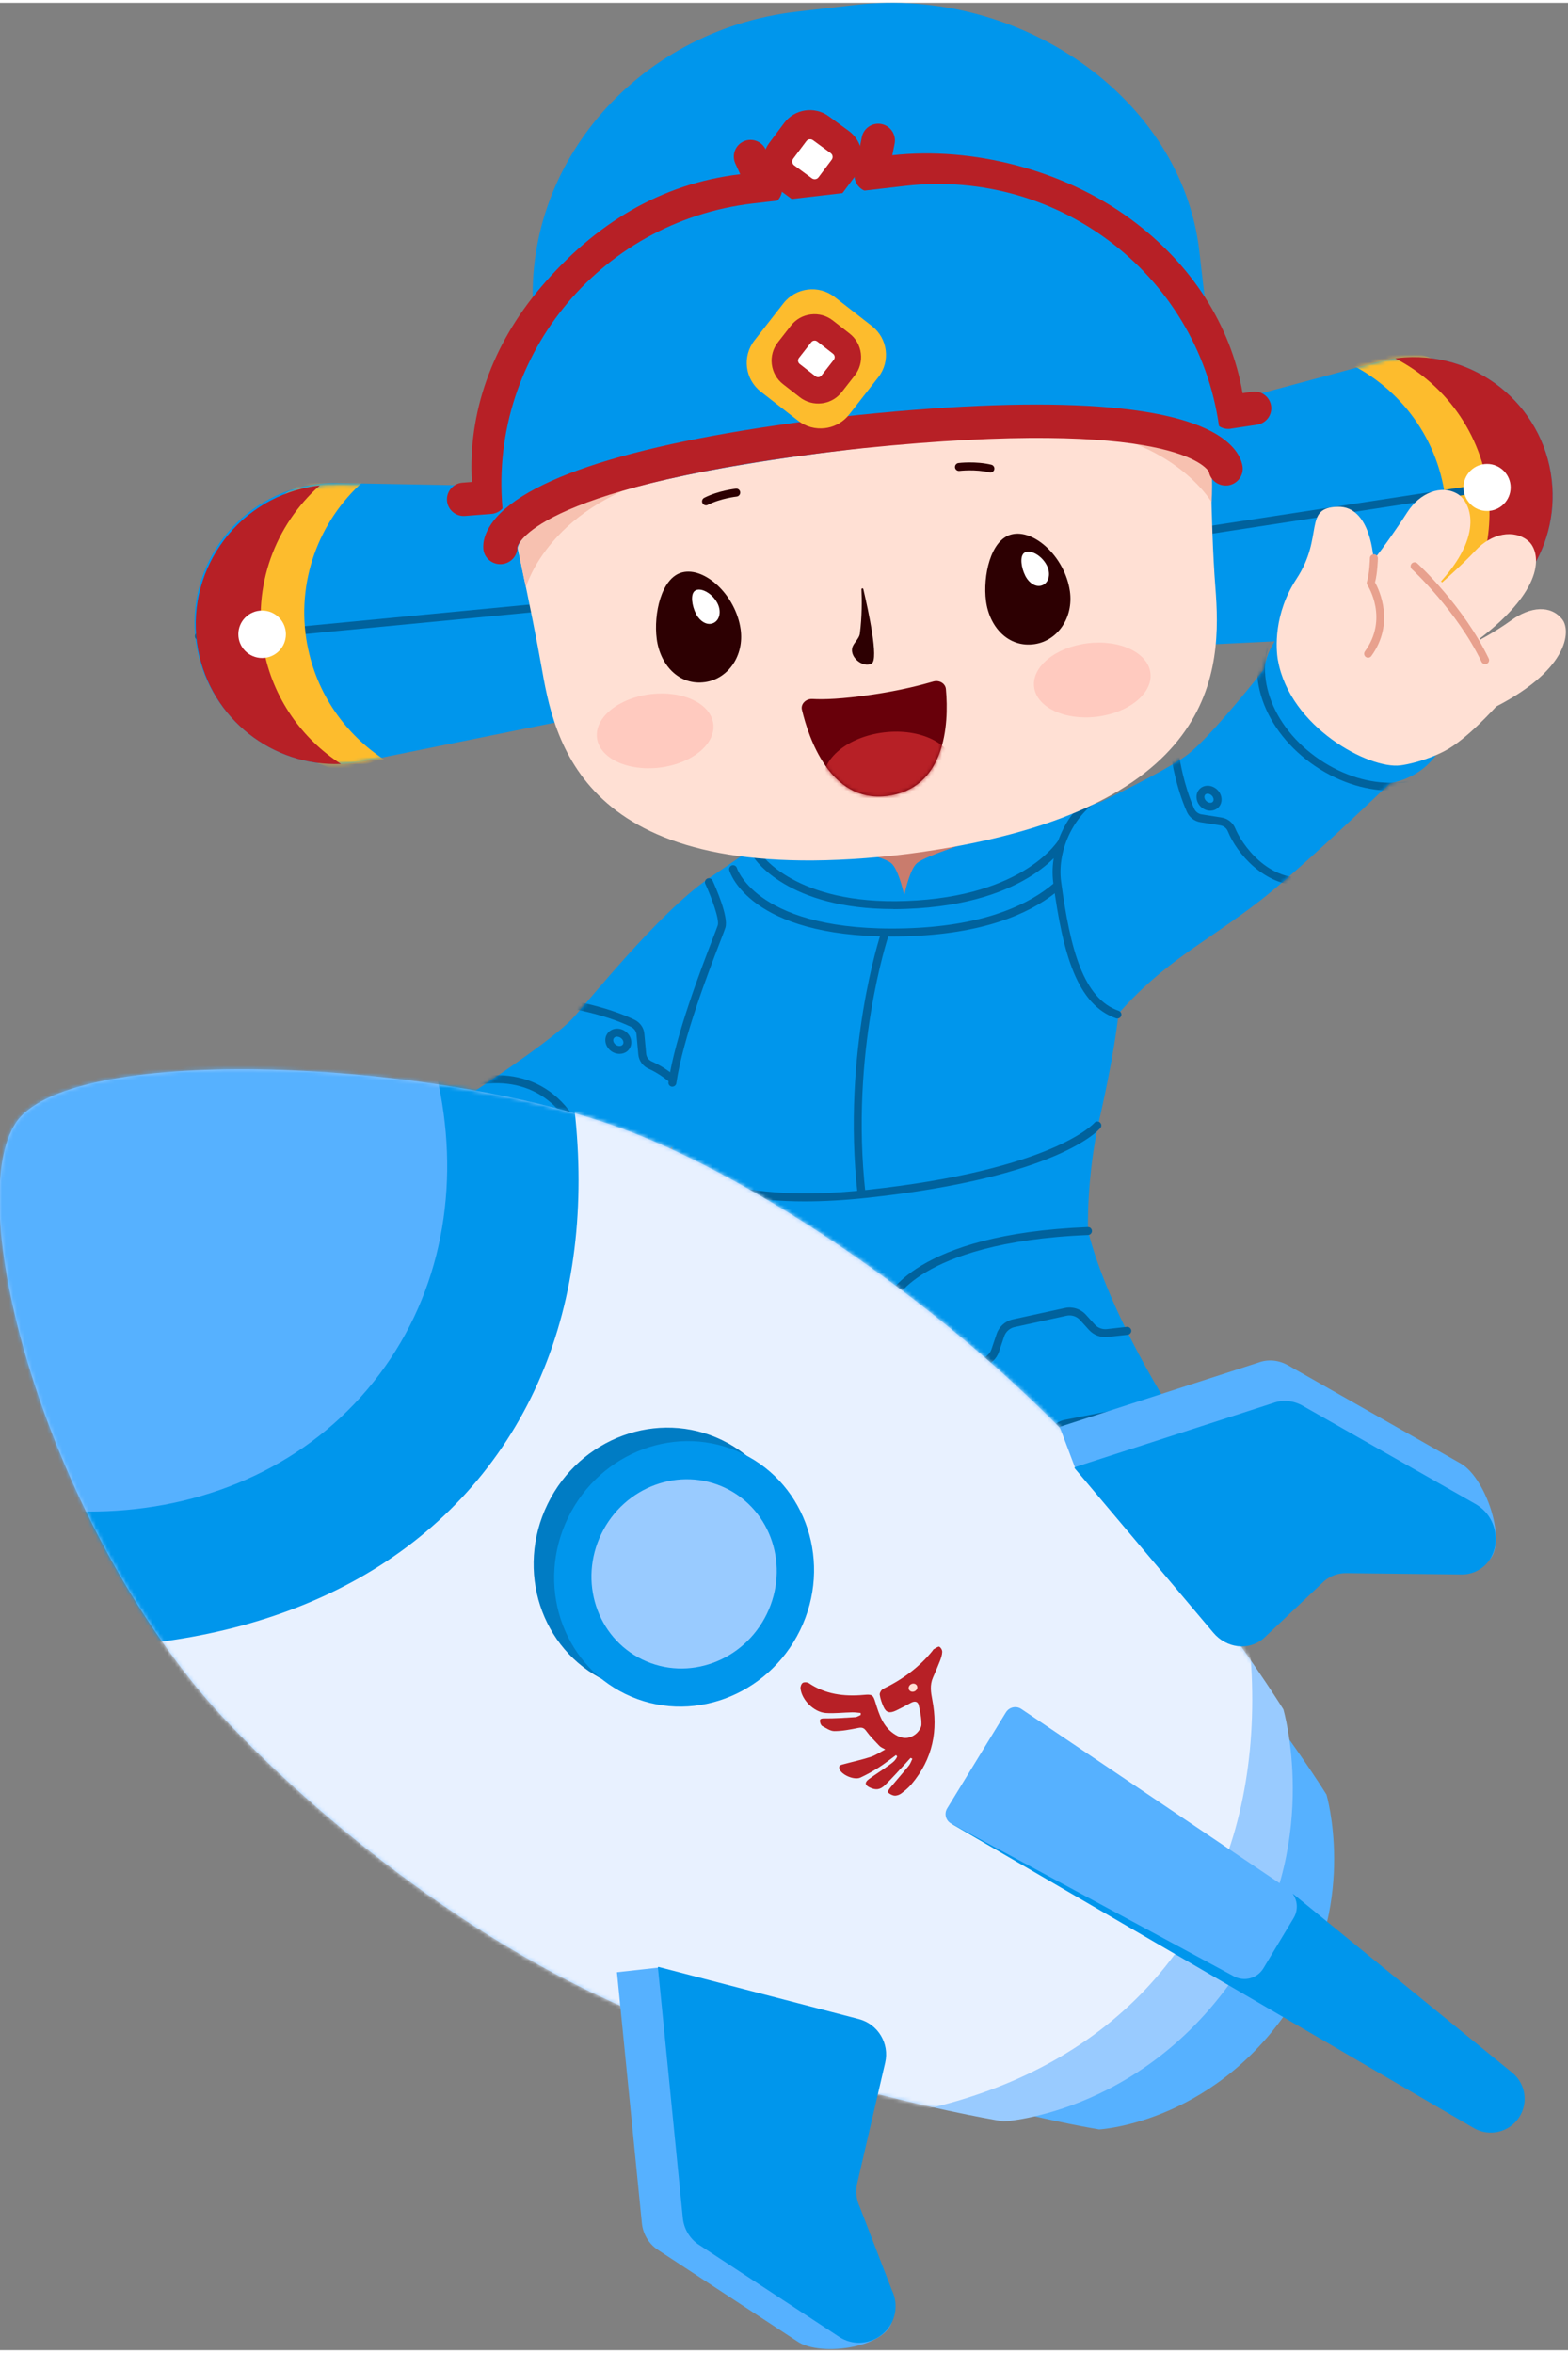 <svg width="400" height="600" viewBox="0 0 417 624" fill="none" xmlns="http://www.w3.org/2000/svg">
<rect x="0" y="0" width="417" height="624" fill="#808080" stroke="none"/>
<g clip-path="url(#clip0_11739_272901)">
<path d="M352.775 476.32C352.775 476.32 331.967 442.745 302.566 413.597C273.489 384.758 235.973 360.374 209.304 350.705C169.112 336.131 91.051 336.033 79.246 349.258L79.062 349.511C69.962 364.717 84.204 430.448 118.311 471.95C129.187 485.174 162.66 517.92 203.613 537.596C245.764 557.848 292.324 565.311 292.324 565.311C292.324 565.311 324.501 563.61 344.97 529.81C360.791 503.684 352.775 476.32 352.775 476.32Z" fill="#56B1FF"/>
<mask id="mask0_11739_272901" style="mask-type:luminance" maskUnits="userSpaceOnUse" x="76" y="339" width="279" height="227">
<path d="M352.775 476.32C352.775 476.32 331.967 442.745 302.566 413.597C273.489 384.758 235.973 360.374 209.304 350.705C169.112 336.131 91.051 336.033 79.246 349.258L79.062 349.511C69.962 364.717 84.204 430.448 118.311 471.95C129.187 485.174 162.66 517.92 203.613 537.596C245.764 557.848 292.324 565.311 292.324 565.311C292.324 565.311 324.501 563.61 344.97 529.81C360.791 503.684 352.775 476.32 352.775 476.32Z" fill="white"/>
</mask>
<g mask="url(#mask0_11739_272901)">
<path d="M283.005 503.298C336.452 436.553 300.859 319.551 203.505 241.965C106.151 164.379 -16.098 155.59 -69.545 222.334C-122.993 289.079 -87.399 406.081 9.955 483.667C107.309 561.253 229.557 570.042 283.005 503.298Z" fill="#E8F1FF"/>
<path d="M179.568 428.22C211.085 388.862 199.798 327.6 154.358 291.387C108.918 255.174 46.532 257.723 15.015 297.081C-16.501 336.438 -5.214 397.7 40.225 433.913C85.665 470.127 148.051 467.578 179.568 428.22Z" fill="#56B1FF"/>
<path d="M264.558 484.893C263.953 486.58 263.431 488.308 262.727 489.953C262.051 491.541 261.262 493.115 260.374 494.604C259.459 496.122 255.866 496.769 254.697 495.701C254.049 495.11 254.641 494.604 255.021 494.155C256.542 492.384 258.148 490.697 259.571 488.842C260.36 487.83 260.839 486.551 261.558 485.23C260.896 485.273 260.346 485.427 259.867 485.315C258.219 484.963 256.557 484.654 254.993 484.092C254.077 483.755 253.584 483.853 252.837 484.626C251.443 486.074 249.978 487.507 248.357 488.617C247.484 489.208 246.23 489.137 245.145 489.278C244.835 489.32 244.455 489.067 244.201 488.842C243.652 488.336 243.568 488.013 244.455 487.423C246.611 485.989 248.667 484.359 250.724 482.771C251.076 482.49 251.274 481.97 251.541 481.562C251.443 481.422 251.358 481.281 251.26 481.141C250.64 481.492 249.992 481.787 249.414 482.195C247.611 483.474 245.92 484.963 244.032 486.074C241.412 487.62 237.045 486.748 235.242 484.514C234.96 484.176 234.777 483.445 234.946 483.066C235.129 482.673 235.819 482.279 236.242 482.265C241.13 482.251 245.399 480.171 249.329 476.924C250.935 475.603 251.245 475.631 252.739 476.812C255.317 478.878 257.909 480.944 261.558 480.747C263.586 480.635 265.009 479.749 265.657 477.768C265.939 476.896 265.939 475.617 265.516 474.957C264.629 473.58 263.417 472.427 262.22 471.317C261.501 470.642 260.741 470.909 260.205 471.963C259.585 473.2 258.937 474.423 258.247 475.617C257.36 477.149 256.5 477.458 255.148 476.629C254.232 476.081 253.344 475.421 252.612 474.62C252.316 474.296 252.246 473.355 252.485 472.947C255.176 468.281 256.909 463.362 257.331 458.078C257.345 457.909 257.289 457.698 257.374 457.558C257.613 457.08 257.895 456.279 258.177 456.237C258.642 456.181 259.275 456.504 259.529 456.911C259.938 457.544 260.149 458.359 260.332 459.132C260.67 460.58 260.952 462.041 261.22 463.517C261.614 465.597 262.896 466.918 264.277 468.281C269.715 473.678 272.8 480.283 271.898 488.814C271.785 489.924 271.447 491.063 271.081 492.145C270.898 492.665 270.433 493.269 269.968 493.508C269.405 493.789 268.686 493.831 268.094 493.733C267.968 493.719 267.968 492.735 268.024 492.187C268.249 489.882 268.531 487.577 268.728 485.273C268.785 484.612 268.573 483.966 268.489 483.305C268.32 483.319 268.151 483.347 267.982 483.361C267.897 483.937 267.827 484.5 267.742 485.062C267.348 487.606 267.052 490.177 266.517 492.693C266.15 494.408 265.277 495.04 263.629 495.279C262.347 495.462 261.882 494.97 262.333 493.677C262.981 491.794 263.812 489.967 264.474 488.097C264.826 487.071 265.277 485.989 264.981 484.921C264.84 484.893 264.699 484.879 264.572 484.851L264.558 484.893Z" fill="#B72026"/>
<path d="M259.414 468.986C259.704 468.446 259.544 467.797 259.057 467.537C258.57 467.277 257.94 467.504 257.65 468.045C257.36 468.585 257.52 469.234 258.007 469.494C258.494 469.754 259.124 469.527 259.414 468.986Z" fill="#FFE0D4"/>
</g>
<path d="M147.571 335.751C149.403 328.752 152.333 319.533 143.993 307.362C135.639 295.191 124.453 292.535 117.381 292.156C120.198 290.441 123.312 289.443 126.552 289.106C133.906 284.243 147.416 275.052 152.178 270.091C155.841 266.268 175 242.011 188.398 232.834C195.977 227.634 225.336 226.762 234.704 228.35C253.934 231.597 239.086 246.354 228.055 254.378C211.657 266.31 206.007 276.598 192.652 290.778C184.439 299.492 165.899 315.724 156.39 323.946C155.009 328.795 152.051 333.011 147.571 335.751Z" fill="#0096EC"/>
<mask id="mask1_11739_272901" style="mask-type:luminance" maskUnits="userSpaceOnUse" x="117" y="227" width="127" height="109">
<path d="M147.571 335.751C149.403 328.752 152.333 319.533 143.993 307.362C135.639 295.191 124.453 292.535 117.381 292.156C120.198 290.441 123.312 289.443 126.552 289.106C133.906 284.243 147.416 275.052 152.178 270.091C155.841 266.268 175 242.011 188.398 232.834C195.977 227.634 225.336 226.762 234.704 228.35C253.934 231.597 239.086 246.354 228.055 254.378C211.657 266.31 206.007 276.598 192.652 290.778C184.439 299.492 165.899 315.724 156.39 323.946C155.009 328.795 152.051 333.011 147.571 335.751Z" fill="white"/>
</mask>
<g mask="url(#mask1_11739_272901)">
<path d="M148.36 340.795C148.008 340.795 147.656 340.613 147.459 340.29C147.149 339.798 147.304 339.137 147.811 338.842C151.53 336.565 154.306 331.97 155.602 325.87C157.701 316.074 155.616 304.395 150.417 296.806C141.753 284.172 126.172 285.521 115.353 292.126C114.86 292.435 114.212 292.281 113.902 291.775C113.592 291.283 113.747 290.622 114.254 290.327C125.89 283.216 142.725 281.839 152.178 295.612C157.771 303.763 159.941 315.821 157.687 326.306C156.264 332.967 153.15 338.069 148.924 340.641C148.755 340.753 148.558 340.795 148.375 340.795H148.36Z" fill="#00629D"/>
<path d="M185.976 305.085C185.892 305.085 185.821 305.085 185.737 305.057C185.173 304.93 184.821 304.354 184.948 303.792C187.54 292.633 176.608 285.142 172.565 283.399C170.987 282.711 169.916 281.263 169.761 279.605L169.268 274.236C169.184 273.379 168.634 272.62 167.775 272.212C161.182 269.092 153.588 267.715 153.504 267.701C152.926 267.603 152.546 267.054 152.644 266.478C152.743 265.902 153.307 265.523 153.87 265.621C154.194 265.677 161.816 267.069 168.662 270.301C170.198 271.032 171.212 272.423 171.353 274.039L171.846 279.408C171.931 280.307 172.508 281.066 173.382 281.446C180.017 284.313 189.583 293.055 186.977 304.256C186.864 304.747 186.427 305.071 185.948 305.071L185.976 305.085Z" fill="#00629D"/>
<path d="M164.774 279.407C163.76 279.407 162.731 278.986 161.971 278.171C161.28 277.44 160.928 276.47 160.984 275.542C161.041 274.699 161.435 273.954 162.069 273.42C163.464 272.296 165.591 272.521 166.915 273.954C167.606 274.685 167.958 275.655 167.887 276.582C167.831 277.426 167.437 278.185 166.803 278.705C166.225 279.182 165.493 279.407 164.76 279.407H164.774ZM164.126 274.826C163.858 274.826 163.605 274.896 163.407 275.065C163.168 275.261 163.098 275.514 163.083 275.697C163.055 276.048 163.21 276.442 163.506 276.751C164.056 277.341 164.957 277.496 165.464 277.088C165.704 276.892 165.774 276.639 165.788 276.456C165.817 276.105 165.662 275.711 165.366 275.402C165.028 275.036 164.549 274.84 164.112 274.84L164.126 274.826Z" fill="#00629D"/>
</g>
<path d="M188.384 232.847C188.384 232.847 192.709 242.84 191.892 245.51C191.075 248.18 180.974 272.1 178.804 287.068C178.804 287.068 175.846 310.833 185.75 333.32C195.653 355.806 203.43 369.523 201.007 387.653C199.302 400.386 182.777 407.497 187.144 418.136C188.173 420.637 190.441 422.408 193.118 422.83C198.823 423.743 211.347 424.699 228.901 420.117C238.748 417.546 245.06 414.13 249.075 410.954C253.667 407.328 255.879 401.468 254.921 395.706L250.765 370.788C250.765 370.788 258.33 392.347 262.754 401.327C264.515 404.897 280.547 419.611 314.682 412.669C348.816 405.74 318.711 384.209 313.315 376.873C311.625 374.582 295.085 348.906 289.352 326.489C289.352 326.489 288.83 312.534 292.381 296.793C296.593 278.101 302.115 250.007 294.381 237.682C286.647 225.342 278.955 220.297 278.955 220.297L202.134 225.567L199.302 225.356L188.398 232.833L188.384 232.847Z" fill="#0096EC"/>
<path d="M237.142 248.209C199.485 248.209 194.16 231.344 193.949 230.599C193.794 230.037 194.118 229.461 194.667 229.292C195.231 229.138 195.808 229.447 195.978 230.009C196.034 230.22 201.613 247.141 240.763 246.045C280.603 244.934 287.154 225.16 287.224 224.964C287.394 224.401 287.985 224.092 288.549 224.261C289.112 224.429 289.422 225.02 289.253 225.582C288.985 226.453 282.181 247 240.833 248.153C239.579 248.181 238.354 248.209 237.156 248.209H237.142Z" fill="#00629D"/>
<path d="M229.112 317.65C228.576 317.65 228.125 317.257 228.069 316.709C223.843 278.679 234.183 247.633 234.282 247.324C234.465 246.776 235.057 246.481 235.62 246.663C236.17 246.846 236.465 247.45 236.282 247.999C236.184 248.308 225.998 278.932 230.168 316.484C230.239 317.06 229.816 317.58 229.238 317.65C229.196 317.65 229.154 317.65 229.126 317.65H229.112Z" fill="#00629D"/>
<path d="M214.037 318.619C186.918 318.619 179.226 309.906 178.859 309.47C178.479 309.021 178.535 308.36 178.986 307.981C179.437 307.615 180.099 307.657 180.466 308.107C180.564 308.219 191.088 319.828 230.717 315.542C280.038 310.187 290.928 297.876 291.027 297.763C291.393 297.313 292.069 297.257 292.506 297.623C292.957 297.988 293.013 298.649 292.647 299.098C292.21 299.632 281.391 312.155 230.928 317.636C224.589 318.324 218.982 318.619 214.009 318.619H214.037Z" fill="#00629D"/>
<path d="M250.765 371.856C250.314 371.856 249.905 371.575 249.765 371.125C247.567 364.408 240.269 346.728 233.014 345.575C200.457 340.431 186.242 334.908 186.102 334.852C185.566 334.641 185.299 334.023 185.51 333.489C185.721 332.955 186.341 332.688 186.876 332.898C187.017 332.955 201.063 338.408 233.338 343.495C243.355 345.069 251.427 369.439 251.765 370.479C251.948 371.027 251.638 371.631 251.089 371.814C250.976 371.856 250.863 371.87 250.765 371.87V371.856Z" fill="#00629D"/>
<path d="M236.494 346.391C236.367 346.391 236.241 346.363 236.114 346.321C235.578 346.11 235.297 345.506 235.508 344.958C235.79 344.241 242.876 327.292 289.295 325.437C289.915 325.409 290.366 325.858 290.394 326.449C290.422 327.025 289.972 327.517 289.38 327.545C265.924 328.487 253.033 333.405 246.356 337.355C239.185 341.613 237.48 345.675 237.466 345.717C237.297 346.124 236.903 346.377 236.48 346.377L236.494 346.391Z" fill="#00629D"/>
<path d="M224.532 367.92C221.884 367.92 219.334 367.021 217.263 365.335L212.727 361.624C210.994 360.205 208.768 359.418 206.556 359.516L197.639 360.387C197.047 360.458 196.54 360.022 196.484 359.446C196.427 358.87 196.85 358.35 197.427 358.293L206.415 357.408C209.205 357.324 211.924 358.251 214.051 359.994L218.587 363.704C220.433 365.208 222.757 365.939 225.152 365.798L248.214 364.126L261.161 360.345C262.344 359.994 263.274 359.095 263.668 357.942L265.049 353.838C265.697 351.899 267.359 350.409 269.36 349.973L283.194 346.952C285.251 346.502 287.392 347.191 288.801 348.751L291.154 351.351C291.971 352.25 293.182 352.686 294.366 352.559L299.677 351.969C300.24 351.913 300.776 352.32 300.846 352.897C300.917 353.473 300.494 353.993 299.916 354.063L294.605 354.653C292.718 354.864 290.858 354.162 289.59 352.756L287.237 350.156C286.336 349.158 284.969 348.723 283.645 349.004L269.811 352.025C268.529 352.306 267.472 353.248 267.05 354.499L265.669 358.603C265.063 360.416 263.598 361.821 261.752 362.369L248.693 366.178C248.623 366.192 248.552 366.206 248.468 366.22L225.293 367.906C225.026 367.92 224.758 367.935 224.504 367.935L224.532 367.92Z" fill="#00629D"/>
<path d="M229.718 396.704C226.83 396.704 224.168 395.144 222.773 392.558L221.984 391.096C220.942 389.171 218.814 388.005 216.659 388.075L201.036 388.707C200.514 388.778 199.965 388.286 199.937 387.695C199.909 387.119 200.359 386.627 200.951 386.599L216.575 385.967C219.547 385.798 222.421 387.471 223.844 390.099L224.633 391.56C225.746 393.626 227.986 394.821 230.324 394.554L235.776 393.992C239.777 393.57 243.581 392.389 247.117 390.478L252.752 387.414C253.273 387.133 253.907 387.33 254.189 387.836C254.471 388.342 254.274 388.988 253.766 389.269L248.131 392.333C244.356 394.385 240.27 395.65 236.002 396.1L230.55 396.662C230.268 396.69 230 396.704 229.718 396.704Z" fill="#00629D"/>
<path d="M264.796 389.776C262.683 389.776 260.583 389.537 258.498 389.073L256.963 388.722C256.399 388.595 256.033 388.033 256.16 387.457C256.287 386.895 256.85 386.529 257.428 386.656L258.963 387.007C262.204 387.724 265.514 387.851 268.797 387.359L274.728 386.473C276.475 386.206 277.827 384.871 278.109 383.128L278.334 381.709C278.743 379.179 280.701 377.155 283.223 376.664L300.452 373.305C302.424 372.925 304.467 373.529 305.918 374.921L308.426 377.338C309.299 378.195 310.511 378.589 311.722 378.448L314.808 378.069C315.371 377.985 315.921 378.406 315.977 378.982C316.047 379.559 315.639 380.093 315.061 380.149L311.976 380.528C310.13 380.767 308.299 380.135 306.947 378.842L304.439 376.425C303.495 375.511 302.143 375.104 300.861 375.371L283.631 378.729C281.983 379.053 280.687 380.388 280.419 382.046L280.194 383.466C279.771 386.108 277.7 388.16 275.038 388.553L269.107 389.439C267.67 389.649 266.233 389.762 264.796 389.762V389.776Z" fill="#00629D"/>
<path d="M178.804 288.123C178.804 288.123 178.705 288.123 178.649 288.123C178.071 288.038 177.677 287.504 177.761 286.928C179.522 274.771 186.51 256.656 189.497 248.912C190.215 247.043 190.736 245.693 190.891 245.216C191.37 243.641 189.243 237.837 187.567 234.211C187.327 233.677 187.567 233.059 188.088 232.806C188.609 232.567 189.243 232.806 189.497 233.326C190.229 234.9 193.807 242.925 192.92 245.834C192.751 246.396 192.244 247.703 191.483 249.671C188.525 257.344 181.593 275.305 179.861 287.223C179.79 287.743 179.325 288.123 178.818 288.123H178.804Z" fill="#00629D"/>
<path d="M208.008 229.249L239.875 238.272L274.46 231.006L274.629 216.488L205.881 216.797L208.008 229.249Z" fill="#C97C6D"/>
<path d="M201.092 225.99L203.135 222.252C203.135 222.252 232.663 225.062 237.016 228.716C238.791 230.22 240.031 235.42 240.481 237.205C240.904 235.406 242.101 230.192 243.877 228.688C248.187 224.992 292.649 212.498 292.649 212.498L288.507 221.985C288.507 221.985 273.377 241.787 240.355 241.59C206.628 241.393 201.106 225.99 201.106 225.99H201.092Z" fill="#0096EC"/>
<path d="M237.578 240.914C209.431 240.914 200.781 227.675 200.4 227.099C200.09 226.607 200.245 225.961 200.738 225.652C201.231 225.342 201.879 225.497 202.189 225.989C202.274 226.129 211.332 239.86 240.931 238.764C272.84 237.597 281.687 222.335 281.772 222.18C282.053 221.674 282.701 221.492 283.209 221.773C283.716 222.054 283.913 222.686 283.631 223.206C283.265 223.881 274.249 239.663 241.015 240.872C239.846 240.914 238.691 240.942 237.578 240.942V240.914Z" fill="#00629D"/>
<path d="M381.767 200.13C374.709 201.324 365.383 203.376 353.605 194.747C341.828 186.104 339.658 175.521 339.574 168.93C337.742 171.417 336.615 174.242 336.15 177.222C330.994 183.701 321.246 195.576 316.103 199.638C312.145 202.772 301.452 208.225 292.633 212.497C284.617 216.39 279.982 224.949 281.166 233.761C283.589 251.849 288.731 278.636 297.198 268.981C309.792 254.617 320.302 250.12 335.009 238.75C344.054 231.751 361.03 215.716 369.637 207.48C374.526 206.552 378.851 204.107 381.781 200.144L381.767 200.13Z" fill="#0096EC"/>
<mask id="mask2_11739_272901" style="mask-type:luminance" maskUnits="userSpaceOnUse" x="280" y="168" width="102" height="104">
<path d="M381.767 200.13C374.709 201.324 365.383 203.376 353.605 194.747C341.828 186.104 339.658 175.521 339.574 168.93C337.742 171.417 336.615 174.242 336.15 177.222C330.994 183.701 321.246 195.576 316.103 199.638C312.145 202.772 301.452 208.225 292.633 212.497C284.617 216.39 279.982 224.949 281.166 233.761C283.589 251.849 288.731 278.636 297.198 268.981C309.792 254.617 320.302 250.12 335.009 238.75C344.054 231.751 361.03 215.716 369.637 207.48C374.526 206.552 378.851 204.107 381.781 200.144L381.767 200.13Z" fill="white"/>
</mask>
<g mask="url(#mask2_11739_272901)">
<path d="M369.651 209.405C362.805 209.405 355.225 206.945 348.505 202.027C342.011 197.276 337.348 190.91 335.347 184.122C333.347 177.277 334.248 170.784 337.897 165.837C338.249 165.374 338.897 165.261 339.376 165.612C339.855 165.964 339.954 166.61 339.602 167.088C336.348 171.501 335.559 177.348 337.376 183.531C339.236 189.884 343.631 195.857 349.759 200.34C362.382 209.588 378.118 209.686 384.852 200.537C385.204 200.073 385.866 199.961 386.331 200.312C386.796 200.663 386.909 201.31 386.557 201.788C382.809 206.875 376.611 209.419 369.651 209.419V209.405Z" fill="#00629D"/>
<path d="M346.153 234.716C336.179 234.716 328.924 226.143 326.543 220.254C326.205 219.411 325.444 218.807 324.542 218.666L319.217 217.823C317.639 217.57 316.287 216.53 315.639 215.054C312.694 208.435 311.638 201.253 311.581 200.944C311.497 200.368 311.905 199.834 312.483 199.749C313.061 199.665 313.596 200.073 313.68 200.649C313.68 200.719 314.751 207.859 317.569 214.197C317.935 215.026 318.682 215.602 319.555 215.743L324.88 216.586C326.5 216.839 327.895 217.949 328.515 219.467C330.079 223.346 337.137 234.041 348.379 232.453C348.956 232.355 349.492 232.776 349.576 233.353C349.661 233.929 349.252 234.463 348.675 234.547C347.815 234.674 346.984 234.73 346.167 234.73L346.153 234.716Z" fill="#00629D"/>
<path d="M321.894 214.773C320.993 214.773 320.063 214.408 319.33 213.691C318.682 213.058 318.288 212.243 318.217 211.386C318.133 210.486 318.429 209.615 319.034 208.997C320.246 207.76 322.359 207.858 323.74 209.208C325.12 210.557 325.247 212.665 324.036 213.888C323.458 214.464 322.697 214.759 321.894 214.759V214.773ZM321.162 210.248C320.922 210.248 320.697 210.332 320.528 210.486C320.302 210.725 320.288 211.035 320.302 211.203C320.33 211.555 320.514 211.906 320.795 212.187C321.331 212.707 322.12 212.819 322.514 212.426C322.909 212.032 322.782 211.245 322.246 210.725C321.922 210.416 321.514 210.248 321.162 210.248Z" fill="#00629D"/>
</g>
<path d="M297.198 270.021C297.085 270.021 296.972 270.007 296.845 269.965C286.477 266.381 282.659 252.959 280.109 233.888C278.827 224.345 284.406 213.383 292.521 209.448C293.042 209.195 293.676 209.42 293.929 209.94C294.183 210.46 293.972 211.092 293.436 211.345C286.068 214.915 281.025 224.907 282.194 233.607C284.645 251.891 288.181 264.737 297.522 267.969C298.071 268.166 298.367 268.756 298.17 269.304C298.015 269.74 297.606 270.007 297.17 270.007L297.198 270.021Z" fill="#00629D"/>
<path d="M201.19 129.706L90.586 127.682C87.867 127.569 85.092 127.738 82.302 128.244C62.058 131.94 48.647 151.293 52.352 171.488C56.014 191.501 75.103 204.81 95.15 201.451H95.179C95.362 201.423 95.531 201.395 95.714 201.367C95.982 201.325 96.235 201.255 96.489 201.199L204.909 179.626L201.204 129.677L201.19 129.706Z" fill="#0096EC"/>
<path d="M52.888 169.423C52.352 169.423 51.887 169.016 51.831 168.467C51.775 167.891 52.211 167.371 52.789 167.329L206.98 153.612C207.558 153.556 208.079 153.992 208.122 154.568C208.178 155.144 207.741 155.664 207.164 155.706L52.972 169.423C52.972 169.423 52.916 169.423 52.874 169.423H52.888Z" fill="#00629D"/>
<path d="M259.555 124.224L365.481 95.722C368.073 94.963 370.778 94.457 373.596 94.275C393.967 92.968 411.534 108.371 412.844 128.693C414.141 148.818 398.996 166.217 378.907 167.805H378.879C378.696 167.805 378.526 167.848 378.343 167.848C378.076 167.862 377.822 167.862 377.554 167.876L268.036 173.16L259.555 124.224Z" fill="#0096EC"/>
<mask id="mask3_11739_272901" style="mask-type:luminance" maskUnits="userSpaceOnUse" x="259" y="94" width="154" height="80">
<path d="M259.555 124.224L365.481 95.722C368.073 94.963 370.778 94.457 373.596 94.275C393.967 92.968 411.534 108.371 412.844 128.693C414.141 148.818 398.996 166.217 378.907 167.805H378.879C378.696 167.805 378.526 167.848 378.343 167.848C378.076 167.862 377.822 167.862 377.554 167.876L268.036 173.16L259.555 124.224Z" fill="white"/>
</mask>
<g mask="url(#mask3_11739_272901)">
<path d="M384.626 134.427C383.541 117.633 373.609 103.522 359.648 96.313C360.48 96.2 367.988 92.757 368.834 92.715C389.205 91.408 400.123 110.156 401.433 130.478C402.405 145.488 397.77 161.734 385.218 168.284C382.316 169.787 375.638 168.171 372.327 168.874C380.682 159.893 385.471 147.638 384.626 134.441V134.427Z" fill="#FDBC2D"/>
</g>
<path d="M396.038 132.643C394.953 115.848 385.022 101.738 371.061 94.528C371.892 94.416 372.737 94.317 373.596 94.261C393.967 92.954 411.535 108.357 412.845 128.679C414.042 147.16 401.363 163.323 383.725 167.075C392.08 158.094 396.869 145.839 396.024 132.643H396.038Z" fill="#B72026"/>
<path d="M259.894 150.687C259.387 150.687 258.936 150.308 258.851 149.788C258.767 149.211 259.161 148.677 259.739 148.579L395.32 127.779C395.898 127.695 396.433 128.088 396.532 128.664C396.616 129.241 396.222 129.775 395.644 129.873L260.063 150.673C260.063 150.673 259.95 150.673 259.894 150.673V150.687Z" fill="#00629D"/>
<path d="M395.474 135.088C398.937 135.088 401.743 132.288 401.743 128.834C401.743 125.38 398.937 122.58 395.474 122.58C392.012 122.58 389.205 125.38 389.205 128.834C389.205 132.288 392.012 135.088 395.474 135.088Z" fill="white"/>
<path d="M201.401 129.719L90.783 128.074C88.064 127.976 85.289 128.159 82.499 128.665C62.269 132.431 48.928 151.84 52.689 172.021C56.423 192.02 75.554 205.259 95.587 201.844H95.615C95.798 201.816 95.967 201.788 96.15 201.76C96.418 201.718 96.672 201.647 96.925 201.591L205.275 179.653L201.401 129.719Z" fill="#0096EC"/>
<mask id="mask4_11739_272901" style="mask-type:luminance" maskUnits="userSpaceOnUse" x="52" y="128" width="154" height="75">
<path d="M201.401 129.719L90.783 128.074C88.064 127.976 85.289 128.159 82.499 128.665C62.269 132.431 48.928 151.84 52.689 172.021C56.423 192.02 75.554 205.259 95.587 201.844H95.615C95.798 201.816 95.967 201.788 96.15 201.76C96.418 201.718 96.672 201.647 96.925 201.591L205.275 179.653L201.401 129.719Z" fill="white"/>
</mask>
<g mask="url(#mask4_11739_272901)">
<path d="M69.708 168.916C69.173 168.916 68.708 168.509 68.651 167.96C68.595 167.384 69.018 166.864 69.595 166.808L207.262 153.583C207.839 153.527 208.361 153.949 208.417 154.525C208.473 155.101 208.051 155.621 207.473 155.677L69.807 168.902C69.807 168.902 69.736 168.902 69.708 168.902V168.916Z" fill="#00629D"/>
<path d="M81.711 170.644C78.598 153.962 84.796 137.715 96.644 127.217C95.799 127.315 87.614 125.812 86.769 125.966C66.538 129.733 60.523 150.758 64.299 170.939C67.088 185.851 75.653 200.579 89.558 203.868C92.77 204.627 98.898 201.38 102.307 201.254C91.911 194.536 84.176 183.757 81.725 170.644H81.711Z" fill="#FDBC2D"/>
</g>
<path d="M70.116 171.726C67.003 155.044 73.201 138.797 85.049 128.299C84.204 128.397 83.359 128.51 82.499 128.664C62.269 132.431 48.928 151.839 52.689 172.021C56.113 190.376 72.525 203.038 90.684 202.35C80.287 195.632 72.553 184.852 70.102 171.74L70.116 171.726Z" fill="#B72026"/>
<path d="M69.708 174.171C73.202 174.171 76.034 171.346 76.034 167.861C76.034 164.376 73.202 161.551 69.708 161.551C66.215 161.551 63.383 164.376 63.383 167.861C63.383 171.346 66.215 174.171 69.708 174.171Z" fill="white"/>
<path d="M135.638 135.622C135.638 135.622 141.259 160.764 144.232 177.77C147.951 199.048 157.404 236.488 241.41 226.256L241.1 226.298C325.035 215.449 324.894 176.842 323.218 155.311C321.866 138.109 321.95 111.842 321.95 111.842C321.95 111.842 312.089 53.981 220.898 66.04C130.609 77.986 135.638 135.622 135.638 135.622Z" fill="#FFE0D4"/>
<path d="M322.189 132.699C322.189 132.699 309.989 111.955 275.699 113.177C275.699 113.177 314.737 105.42 319.794 114.428C323.246 120.57 322.203 132.699 322.203 132.699H322.189Z" fill="#F7C1B0"/>
<path d="M139.865 155.324C139.865 155.324 146.19 132.515 179.719 125.221C179.719 125.221 138.738 127.104 137.315 137.335C136.695 141.833 139.865 155.339 139.865 155.339V155.324Z" fill="#F7C1B0"/>
<path d="M146.894 117.464L321.499 97.999C322.133 97.929 322.584 97.381 322.513 96.776L318.949 65.984C314.201 24.932 270.839 -4.441 227.533 0.548L211.952 2.347C168.716 7.322 137.469 44.538 142.118 85.519L145.626 116.508C145.697 117.113 146.26 117.534 146.894 117.464Z" fill="#0096EC"/>
<path d="M327.19 113.233C327.19 113.233 327.303 113.233 327.345 113.205L334.319 112.151C336.742 111.785 338.418 109.523 338.038 107.105C337.657 104.688 335.403 103.03 332.98 103.395L330.459 103.774C327.359 85.743 316.934 69.469 300.775 57.551C282.813 44.298 258.456 38.17 237.296 40.531L237.916 37.453C238.395 35.05 236.845 32.717 234.436 32.225C232.027 31.747 229.688 33.293 229.195 35.697L227.321 45C227.026 46.448 227.476 47.952 228.533 49.006C229.59 50.06 231.097 50.51 232.548 50.229C253.06 46.153 277.657 51.536 295.493 64.676C310.989 76.102 320.484 91.941 322.245 109.284C322.372 110.492 322.978 111.603 323.95 112.347C324.866 113.064 326.035 113.373 327.176 113.247L327.19 113.233Z" fill="#B72026"/>
<path d="M130.849 135.847C132.004 135.72 133.06 135.13 133.793 134.231C134.554 133.289 134.906 132.066 134.751 130.872C132.497 113.599 138.132 96.004 150.614 81.359C164.969 64.494 182.79 54.628 203.697 53.926C205.176 53.869 206.543 53.082 207.331 51.832C208.12 50.567 208.219 49.007 207.599 47.657L203.64 39.028C202.626 36.794 199.978 35.824 197.752 36.836C195.526 37.848 194.54 40.49 195.554 42.711L196.864 45.563C175.718 48.079 158.306 58.634 143.838 75.611C130.82 90.902 124.41 109.116 125.495 127.372L122.959 127.569C120.536 127.766 118.691 129.902 118.874 132.333C119.071 134.779 121.212 136.592 123.65 136.409L130.694 135.861C130.694 135.861 130.806 135.861 130.849 135.847Z" fill="#B72026"/>
<path d="M210.558 43.414L215.897 47.321C216.531 47.785 217.433 47.659 217.912 47.026L221.87 41.742C222.349 41.109 222.208 40.21 221.574 39.746L216.235 35.839C215.601 35.375 214.7 35.502 214.221 36.134L210.262 41.419C209.783 42.051 209.924 42.95 210.558 43.414Z" fill="white"/>
<path d="M211.712 52.998L206.387 49.091C204.541 47.742 203.344 45.761 203.006 43.526C202.668 41.277 203.231 39.043 204.598 37.216L208.557 31.931C211.332 28.207 216.657 27.42 220.404 30.161L225.744 34.068C227.575 35.417 228.773 37.384 229.111 39.633C229.449 41.882 228.885 44.116 227.519 45.943L223.56 51.242C222.165 53.097 220.151 54.221 217.995 54.544C215.84 54.868 213.586 54.376 211.698 52.998H211.712ZM216.967 41.446C216.925 41.151 216.854 40.856 216.756 40.575C216.192 40.575 215.615 40.659 215.079 40.828C215.079 41.123 215.093 41.432 215.136 41.727C215.178 42.022 215.248 42.317 215.347 42.598C215.91 42.598 216.488 42.514 217.023 42.345C217.023 42.05 217.009 41.741 216.967 41.446Z" fill="#B72026"/>
<path d="M211.206 43.203L215.911 46.647C216.475 47.054 217.278 46.942 217.686 46.38L221.18 41.714C221.603 41.151 221.476 40.364 220.912 39.957L216.207 36.514C215.643 36.106 214.84 36.218 214.432 36.781L210.938 41.447C210.516 42.009 210.642 42.796 211.206 43.203Z" fill="white"/>
<path d="M137.682 146.218C137.682 146.218 131.427 130.211 225.843 118.742L229.577 118.307C324.12 107.991 322.697 127.091 322.697 127.091L324.43 114.386C319.668 73.306 282.181 43.891 240.692 48.669L200.358 53.321C158.968 58.085 129.215 95.09 133.807 136.085L137.696 146.218H137.682Z" fill="#0096EC"/>
<path d="M326.444 128.3C326.359 128.3 326.289 128.314 326.204 128.314C323.894 128.441 321.893 126.853 321.499 124.674C320.907 123.606 311.68 110.016 229.66 118.378L225.913 118.786C144.035 128.188 137.949 143.437 137.596 144.617C137.667 146.824 136.061 148.805 133.779 149.171C131.299 149.564 128.975 147.92 128.58 145.488C128.439 144.645 128.228 141.624 131.229 137.745C140.668 125.504 173.07 115.891 224.913 109.932L228.717 109.524C280.672 104.226 314.385 106.685 326.233 116.621C329.994 119.77 330.431 122.777 330.487 123.62C330.614 125.995 328.825 128.047 326.444 128.314V128.3Z" fill="#B72026"/>
<path d="M213.859 84.174L206.133 94.053C205.206 95.238 205.419 96.95 206.609 97.876L216.525 105.593C217.715 106.519 219.431 106.309 220.357 105.124L228.083 95.245C229.01 94.059 228.797 92.348 227.607 91.422L217.691 83.704C216.501 82.778 214.786 82.989 213.859 84.174Z" fill="white"/>
<path d="M220.073 112.958C219.85 113.001 219.62 113.04 219.394 113.067C216.822 113.38 214.277 112.677 212.236 111.087L202.322 103.367C198.101 100.077 197.341 93.978 200.63 89.768L208.355 79.878C211.644 75.668 217.752 74.918 221.973 78.207L231.889 85.933C236.11 89.222 236.87 95.321 233.581 99.531L225.856 109.421C224.405 111.277 222.371 112.518 220.079 112.962L220.073 112.958ZM214.249 94.998L217.457 97.496L219.955 94.297L216.748 91.799L214.249 94.998Z" fill="#FDBC2D"/>
<path d="M215.652 89.957L212.19 94.384C211.775 94.914 211.871 95.679 212.403 96.093L216.846 99.552C217.378 99.966 218.145 99.872 218.56 99.342L222.022 94.915C222.436 94.385 222.341 93.62 221.809 93.206L217.365 89.747C216.834 89.333 216.066 89.427 215.652 89.957Z" fill="#B72026"/>
<path d="M219.128 106.382C218.943 106.418 218.757 106.449 218.569 106.468C216.461 106.725 214.377 106.153 212.702 104.847L208.262 101.391C206.588 100.085 205.52 98.21 205.26 96.105C205.001 94 205.572 91.925 206.877 90.25L210.337 85.821C211.643 84.151 213.515 83.088 215.628 82.831C217.737 82.574 219.821 83.146 221.495 84.452L225.936 87.913C227.61 89.219 228.678 91.094 228.938 93.199C229.198 95.304 228.626 97.379 227.321 99.049L223.86 103.478C222.672 105.001 221.007 106.018 219.128 106.382ZM215.927 96.152C216.379 96.211 216.837 96.213 217.295 96.157C217.748 96.103 218.193 95.983 218.619 95.822C218.678 95.37 218.679 94.913 218.624 94.461C218.569 94.009 218.448 93.564 218.286 93.138C217.834 93.079 217.376 93.078 216.923 93.132C216.47 93.186 216.025 93.306 215.599 93.468C215.54 93.919 215.539 94.376 215.594 94.829C215.649 95.281 215.77 95.725 215.932 96.151L215.927 96.152Z" fill="#B72026"/>
<path d="M215.742 90.233L212.48 94.403C212.09 94.902 212.179 95.622 212.679 96.012L216.864 99.268C217.364 99.658 218.086 99.569 218.476 99.07L221.738 94.899C222.128 94.401 222.039 93.681 221.538 93.291L217.354 90.035C216.853 89.645 216.132 89.734 215.742 90.233Z" fill="white"/>
<g opacity="0.5">
<path d="M291.656 189.789C300.2 188.765 306.6 183.562 305.95 178.167C305.3 172.773 297.848 169.23 289.304 170.254C280.76 171.277 274.361 176.481 275.01 181.875C275.66 187.27 283.112 190.813 291.656 189.789Z" fill="#FFB3A9"/>
<path d="M175.4 203.314C183.944 202.29 190.344 197.087 189.694 191.693C189.045 186.298 181.592 182.755 173.048 183.779C164.504 184.803 158.105 190.006 158.754 195.4C159.404 200.795 166.857 204.338 175.4 203.314Z" fill="#FFB3A9"/>
</g>
<path d="M174.648 169.083C175.564 176.124 180.663 181.577 187.538 180.579C193.681 179.693 197.963 173.538 196.963 166.511C195.653 157.39 187.397 149.857 181.396 151.417C175.831 152.864 173.789 162.519 174.648 169.083Z" fill="#2D0002"/>
<path d="M185.074 162.393C186.145 164.487 188.159 165.724 189.892 164.796C191.442 163.967 191.879 161.676 190.78 159.582C189.357 156.87 186.258 155.282 184.821 156.294C183.496 157.249 184.074 160.425 185.074 162.379V162.393Z" fill="white"/>
<path d="M262.218 158.993C263.134 166.034 268.234 171.487 275.109 170.489C281.251 169.604 285.534 163.448 284.533 156.421C283.223 147.3 274.968 139.767 268.966 141.327C263.402 142.774 261.359 152.43 262.218 158.993Z" fill="#2D0002"/>
<path d="M272.658 152.303C273.729 154.397 275.743 155.634 277.476 154.706C279.026 153.877 279.463 151.586 278.364 149.492C276.941 146.78 273.842 145.192 272.405 146.204C271.08 147.159 271.658 150.336 272.658 152.289V152.303Z" fill="white"/>
<path d="M229.098 155.914C229.098 155.619 229.521 155.563 229.592 155.844C230.944 161.62 233.733 174.479 231.832 175.618C229.563 176.995 225.478 173.777 226.859 170.91C227.281 170.038 228.521 168.802 228.662 167.776C229.268 163.18 229.225 158.683 229.098 155.9V155.914Z" fill="#2D0002"/>
<path d="M187.765 133.583C187.385 133.583 187.004 133.372 186.821 133.007C186.554 132.487 186.765 131.854 187.286 131.587C191.09 129.662 195.513 129.184 195.697 129.156C196.26 129.086 196.795 129.507 196.852 130.098C196.908 130.674 196.5 131.194 195.908 131.264C195.866 131.264 191.667 131.728 188.216 133.471C188.061 133.555 187.906 133.583 187.737 133.583H187.765Z" fill="#2D0002"/>
<path d="M263.403 124.87C263.319 124.87 263.234 124.87 263.15 124.842C259.388 123.928 255.204 124.434 255.162 124.434C254.584 124.504 254.049 124.097 253.979 123.521C253.908 122.944 254.317 122.41 254.894 122.34C255.077 122.312 259.501 121.792 263.643 122.79C264.206 122.93 264.559 123.492 264.418 124.069C264.305 124.546 263.868 124.87 263.389 124.87H263.403Z" fill="#2D0002"/>
<path d="M216.067 185.064C214.32 184.966 212.911 186.399 213.263 187.903C215.024 195.352 220.744 212.624 235.748 210.867C251.329 209.04 252.442 192.035 251.554 182.422C251.413 180.946 249.821 179.962 248.201 180.426C245.313 181.255 239.805 182.759 231.93 183.912C223.815 185.106 218.941 185.233 216.081 185.064H216.067Z" fill="#68000A"/>
<mask id="mask5_11739_272901" style="mask-type:luminance" maskUnits="userSpaceOnUse" x="213" y="180" width="39" height="31">
<path d="M216.067 185.064C214.32 184.966 212.911 186.399 213.263 187.903C215.024 195.352 220.744 212.624 235.748 210.867C251.329 209.04 252.442 192.035 251.554 182.422C251.413 180.946 249.821 179.962 248.201 180.426C245.313 181.255 239.805 182.759 231.93 183.912C223.815 185.106 218.941 185.233 216.081 185.064H216.067Z" fill="white"/>
</mask>
<g mask="url(#mask5_11739_272901)">
<path d="M237.785 216.303C247.412 215.164 254.622 209.236 253.888 203.062C253.155 196.888 244.756 192.806 235.129 193.945C225.502 195.083 218.292 201.011 219.026 207.185C219.759 213.359 228.158 217.441 237.785 216.303Z" fill="#B72026"/>
</g>
<path d="M341.306 453.651C341.306 453.651 315.68 412.318 279.503 376.424C243.705 340.91 197.511 310.904 164.687 299.001C115.21 281.054 20.272 276.458 4.564 297.216L4.353 297.525C-9.932 318.55 10.678 397.168 52.674 448.255C66.058 464.529 107.265 504.85 157.685 529.066C209.57 553.997 266.894 563.189 266.894 563.189C266.894 563.189 306.495 561.095 331.698 519.495C351.181 487.339 341.306 453.651 341.306 453.651Z" fill="#99CBFF"/>
<mask id="mask6_11739_272901" style="mask-type:luminance" maskUnits="userSpaceOnUse" x="-1" y="283" width="345" height="281">
<path d="M341.306 453.651C341.306 453.651 315.68 412.318 279.503 376.424C243.705 340.91 197.511 310.904 164.687 299.001C115.21 281.054 20.272 276.458 4.564 297.216L4.353 297.525C-9.932 318.55 10.678 397.168 52.674 448.255C66.058 464.529 107.265 504.85 157.685 529.066C209.57 553.997 266.894 563.189 266.894 563.189C266.894 563.189 306.495 561.095 331.698 519.495C351.181 487.339 341.306 453.651 341.306 453.651Z" fill="white"/>
</mask>
<g mask="url(#mask6_11739_272901)">
<path d="M309.979 521.937C365.441 452.676 317.368 322.386 202.604 230.925C87.84 139.464 -50.156 121.468 -105.619 190.729C-161.081 259.99 -113.008 390.28 1.756 481.741C116.52 573.202 254.516 591.198 309.979 521.937Z" fill="#E8F1FF"/>
<path d="M128.369 390.979C186.687 318.152 141.555 185.47 27.563 94.624C-86.429 3.779 -226.114 -10.828 -284.433 61.999C-342.751 134.826 -297.619 267.508 -183.627 358.353C-69.635 449.199 70.05 463.806 128.369 390.979Z" fill="#0096EC"/>
<path d="M99.278 366.671C133.946 323.378 121.533 255.992 71.552 216.16C21.571 176.328 -47.051 179.133 -81.719 222.427C-116.388 265.72 -103.975 333.107 -53.994 372.939C-4.013 412.771 64.609 409.965 99.278 366.671Z" fill="#56B1FF"/>
<path d="M238.295 465.794C236.76 466.918 235.266 468.099 233.66 469.125C232.111 470.109 230.491 471.008 228.828 471.781C227.124 472.568 223.602 470.98 223.207 469.364C222.996 468.464 223.799 468.38 224.405 468.211C226.785 467.565 229.209 467.045 231.547 466.286C232.843 465.864 234.027 465.049 235.435 464.304C234.83 463.953 234.266 463.756 233.9 463.377C232.674 462.098 231.406 460.833 230.378 459.414C229.786 458.584 229.279 458.373 228.18 458.598C226.095 459.02 223.968 459.428 221.883 459.428C220.77 459.428 219.713 458.626 218.685 458.092C218.389 457.938 218.206 457.502 218.121 457.151C217.938 456.378 218.065 456.041 219.192 456.055C221.939 456.083 224.7 455.886 227.462 455.717C227.941 455.689 228.42 455.338 228.899 455.141C228.899 454.958 228.899 454.79 228.899 454.607C228.152 454.551 227.405 454.424 226.659 454.438C224.32 454.481 221.939 454.776 219.643 454.621C216.431 454.41 213.134 451.051 212.895 448.03C212.853 447.566 213.134 446.821 213.501 446.596C213.895 446.371 214.726 446.413 215.107 446.681C219.389 449.576 224.362 450.306 229.744 449.801C231.942 449.604 232.195 449.801 232.787 451.726C233.815 455.057 234.844 458.416 238.14 460.411C239.972 461.522 241.747 461.592 243.494 460.243C244.254 459.652 245.029 458.542 245.043 457.713C245.086 455.984 244.719 454.256 244.339 452.569C244.113 451.543 243.282 451.332 242.198 451.937C240.916 452.654 239.619 453.328 238.295 453.961C236.605 454.762 235.675 454.523 234.985 453.005C234.52 451.979 234.125 450.869 233.956 449.744C233.886 449.295 234.393 448.423 234.844 448.212C239.986 445.739 244.437 442.464 247.974 438.108C248.086 437.967 248.171 437.756 248.312 437.672C248.805 437.405 249.537 436.857 249.791 436.997C250.228 437.222 250.594 437.883 250.58 438.389C250.552 439.19 250.256 440.019 249.96 440.806C249.396 442.268 248.762 443.715 248.129 445.163C247.227 447.215 247.565 449.14 247.945 451.15C249.467 459.09 248.213 466.708 242.338 473.622C241.564 474.522 240.606 475.323 239.634 476.039C239.155 476.391 238.394 476.644 237.844 476.574C237.182 476.489 236.534 476.096 236.069 475.66C235.971 475.562 236.562 474.704 236.929 474.269C238.492 472.385 240.127 470.544 241.676 468.647C242.113 468.113 242.324 467.41 242.648 466.792C242.493 466.708 242.324 466.623 242.169 466.539C241.761 466.989 241.352 467.438 240.944 467.888C239.07 469.884 237.281 471.936 235.309 473.833C233.97 475.112 232.815 475.14 231.237 474.381C230.012 473.791 229.899 473.074 231.054 472.217C232.745 470.966 234.562 469.856 236.267 468.605C237.196 467.93 238.225 467.256 238.605 466.131C238.492 466.033 238.394 465.921 238.281 465.822L238.295 465.794Z" fill="#B72026"/>
<path d="M243.29 448.823C243.87 448.522 244.121 447.859 243.851 447.343C243.581 446.827 242.892 446.653 242.313 446.954C241.733 447.256 241.482 447.918 241.752 448.435C242.022 448.951 242.711 449.125 243.29 448.823Z" fill="#FFE0D4"/>
</g>
<path d="M207.332 428.994C215.93 411.346 209.086 390.342 192.047 382.081C175.007 373.819 154.224 381.429 145.626 399.077C137.028 416.725 143.872 437.729 160.912 445.99C177.951 454.252 198.735 446.642 207.332 428.994Z" fill="#007CC4"/>
<path d="M212.785 432.588C221.383 414.94 214.539 393.936 197.5 385.674C180.46 377.413 159.677 385.022 151.079 402.67C142.482 420.318 149.325 441.322 166.365 449.584C183.405 457.845 204.188 450.236 212.785 432.588Z" fill="#0096EC"/>
<path d="M203.927 428.294C210.056 415.714 205.176 400.741 193.028 394.851C180.879 388.961 166.063 394.385 159.935 406.964C153.806 419.544 158.686 434.517 170.834 440.407C182.982 446.297 197.799 440.874 203.927 428.294Z" fill="#99CBFF"/>
<path d="M164.082 523.669L170.703 590.244C170.985 593.012 172.422 595.528 174.676 597.144L211.854 621.542C218.292 626.18 237.353 623.074 237.353 615.161L227.28 613.686C227.28 612.238 226.956 610.819 226.336 609.526L217.771 587.334C216.827 585.353 216.587 583.118 217.081 580.982L224.519 548.939C225.702 543.823 180.044 523.655 174.944 522.32L164.265 523.501C164.153 523.473 164.04 523.557 164.054 523.684L164.082 523.669Z" fill="#56B1FF"/>
<path d="M174.972 522.305L181.594 588.879C181.875 591.648 183.312 594.164 185.566 595.78L222.744 620.178C229.182 624.816 238.17 620.234 238.17 612.307C238.17 610.86 237.846 609.44 237.226 608.147L228.661 585.956C227.717 583.974 227.478 581.74 227.971 579.604L235.409 547.56C236.593 542.445 233.479 537.301 228.393 535.98L175.17 522.123C175.057 522.094 174.944 522.179 174.958 522.305H174.972Z" fill="#0096EC"/>
<path d="M281.955 378.504L334.686 361.457C337.222 360.515 340.082 360.782 342.547 362.188L388.487 388.3C395.517 392.291 401.716 411.447 394.827 414.862L388.84 406.092C387.586 406.711 386.205 407.034 384.782 407.02L354.113 406.669C351.958 406.641 349.887 407.385 348.267 408.777L332.108 424.039C328.206 427.356 289.394 393.458 285.858 389.27L281.899 378.785C281.814 378.687 281.857 378.546 281.955 378.518V378.504Z" fill="#56B1FF"/>
<path d="M285.857 389.256L338.588 372.209C341.124 371.267 343.984 371.534 346.449 372.94L392.389 399.052C399.419 403.043 399.63 413.429 392.742 416.858C391.488 417.477 390.107 417.8 388.684 417.786L358.015 417.435C355.86 417.407 353.789 418.151 352.169 419.543L336.01 434.805C332.107 438.122 326.191 437.448 322.669 433.26L285.815 389.565C285.73 389.467 285.773 389.327 285.871 389.298L285.857 389.256Z" fill="#0096EC"/>
<path d="M343.913 502.729L402.166 550.232C405.773 553.169 406.534 558.355 403.927 562.206C401.279 566.127 396.024 567.336 391.925 564.946L252.99 484.037L343.913 502.743V502.729Z" fill="#0096EC"/>
<path d="M267.515 454.439L251.892 479.975C251.018 481.394 251.526 483.249 252.991 484.036L328.149 524.61C330.925 526.114 334.39 525.159 336.01 522.46L344.04 509.109C345.646 506.424 344.886 502.967 342.293 501.21L271.629 453.553C270.262 452.626 268.389 453.033 267.529 454.439H267.515Z" fill="#56B1FF"/>
<path d="M339.855 174.804C339.305 171.712 338.7 162.408 344.8 153.118C352.266 141.749 346.391 134.159 355.816 133.963C364.706 133.78 365.283 148.129 365.283 148.129L368.439 143.997C368.636 144.068 394.206 152.402 398.249 186.722C397.573 187.354 390.219 195.758 384.175 198.906C379.16 201.506 374.116 202.532 372.369 202.729C364.058 203.727 343.053 192.582 339.869 174.818L339.855 174.804Z" fill="#FFE0D4"/>
<path d="M367.818 144.798C367.818 144.798 371.171 140.244 374.242 135.452C377.553 130.266 383.273 128.003 387.598 130.533C390.838 132.416 395.29 141.088 382.371 154.706" fill="#FFE0D4"/>
<path d="M382.105 155.339C382.105 155.339 388.572 149.746 392.446 145.558C396.63 141.032 402.66 139.838 406.463 143.084C409.309 145.516 412.084 154.946 393.08 169.365" fill="#FFE0D4"/>
<path d="M392.881 169.701C392.881 169.701 397.347 167.439 401.967 164.108C406.969 160.51 412.421 159.99 415.492 163.925C417.802 166.877 417.394 177.726 395.882 188.07" fill="#FFE0D4"/>
<path d="M363.846 174.099C363.635 174.099 363.409 174.029 363.226 173.903C362.761 173.565 362.649 172.905 362.987 172.427C369.298 163.714 363.888 155.141 363.649 154.775C363.48 154.508 363.438 154.171 363.536 153.876C364.212 151.838 364.325 147.664 364.325 147.622C364.339 147.045 364.804 146.596 365.382 146.596H365.41C365.987 146.61 366.452 147.088 366.438 147.678C366.438 147.847 366.326 151.669 365.678 154.072C366.805 156.11 371.017 164.936 364.691 173.664C364.48 173.945 364.156 174.099 363.832 174.099H363.846Z" fill="#E8A18E"/>
<path d="M394.965 175.802C394.571 175.802 394.191 175.577 394.007 175.211C387.485 161.649 375.609 150.673 375.482 150.561C375.059 150.167 375.031 149.507 375.426 149.071C375.82 148.649 376.482 148.621 376.919 149.015C377.412 149.478 389.203 160.37 395.909 174.298C396.163 174.818 395.937 175.45 395.416 175.703C395.261 175.774 395.106 175.802 394.965 175.802Z" fill="#E8A18E"/>
</g>
<defs>
<clipPath id="clip0_11739_272901">
<rect width="417" height="624" fill="white"/>
</clipPath>
</defs>
</svg>
